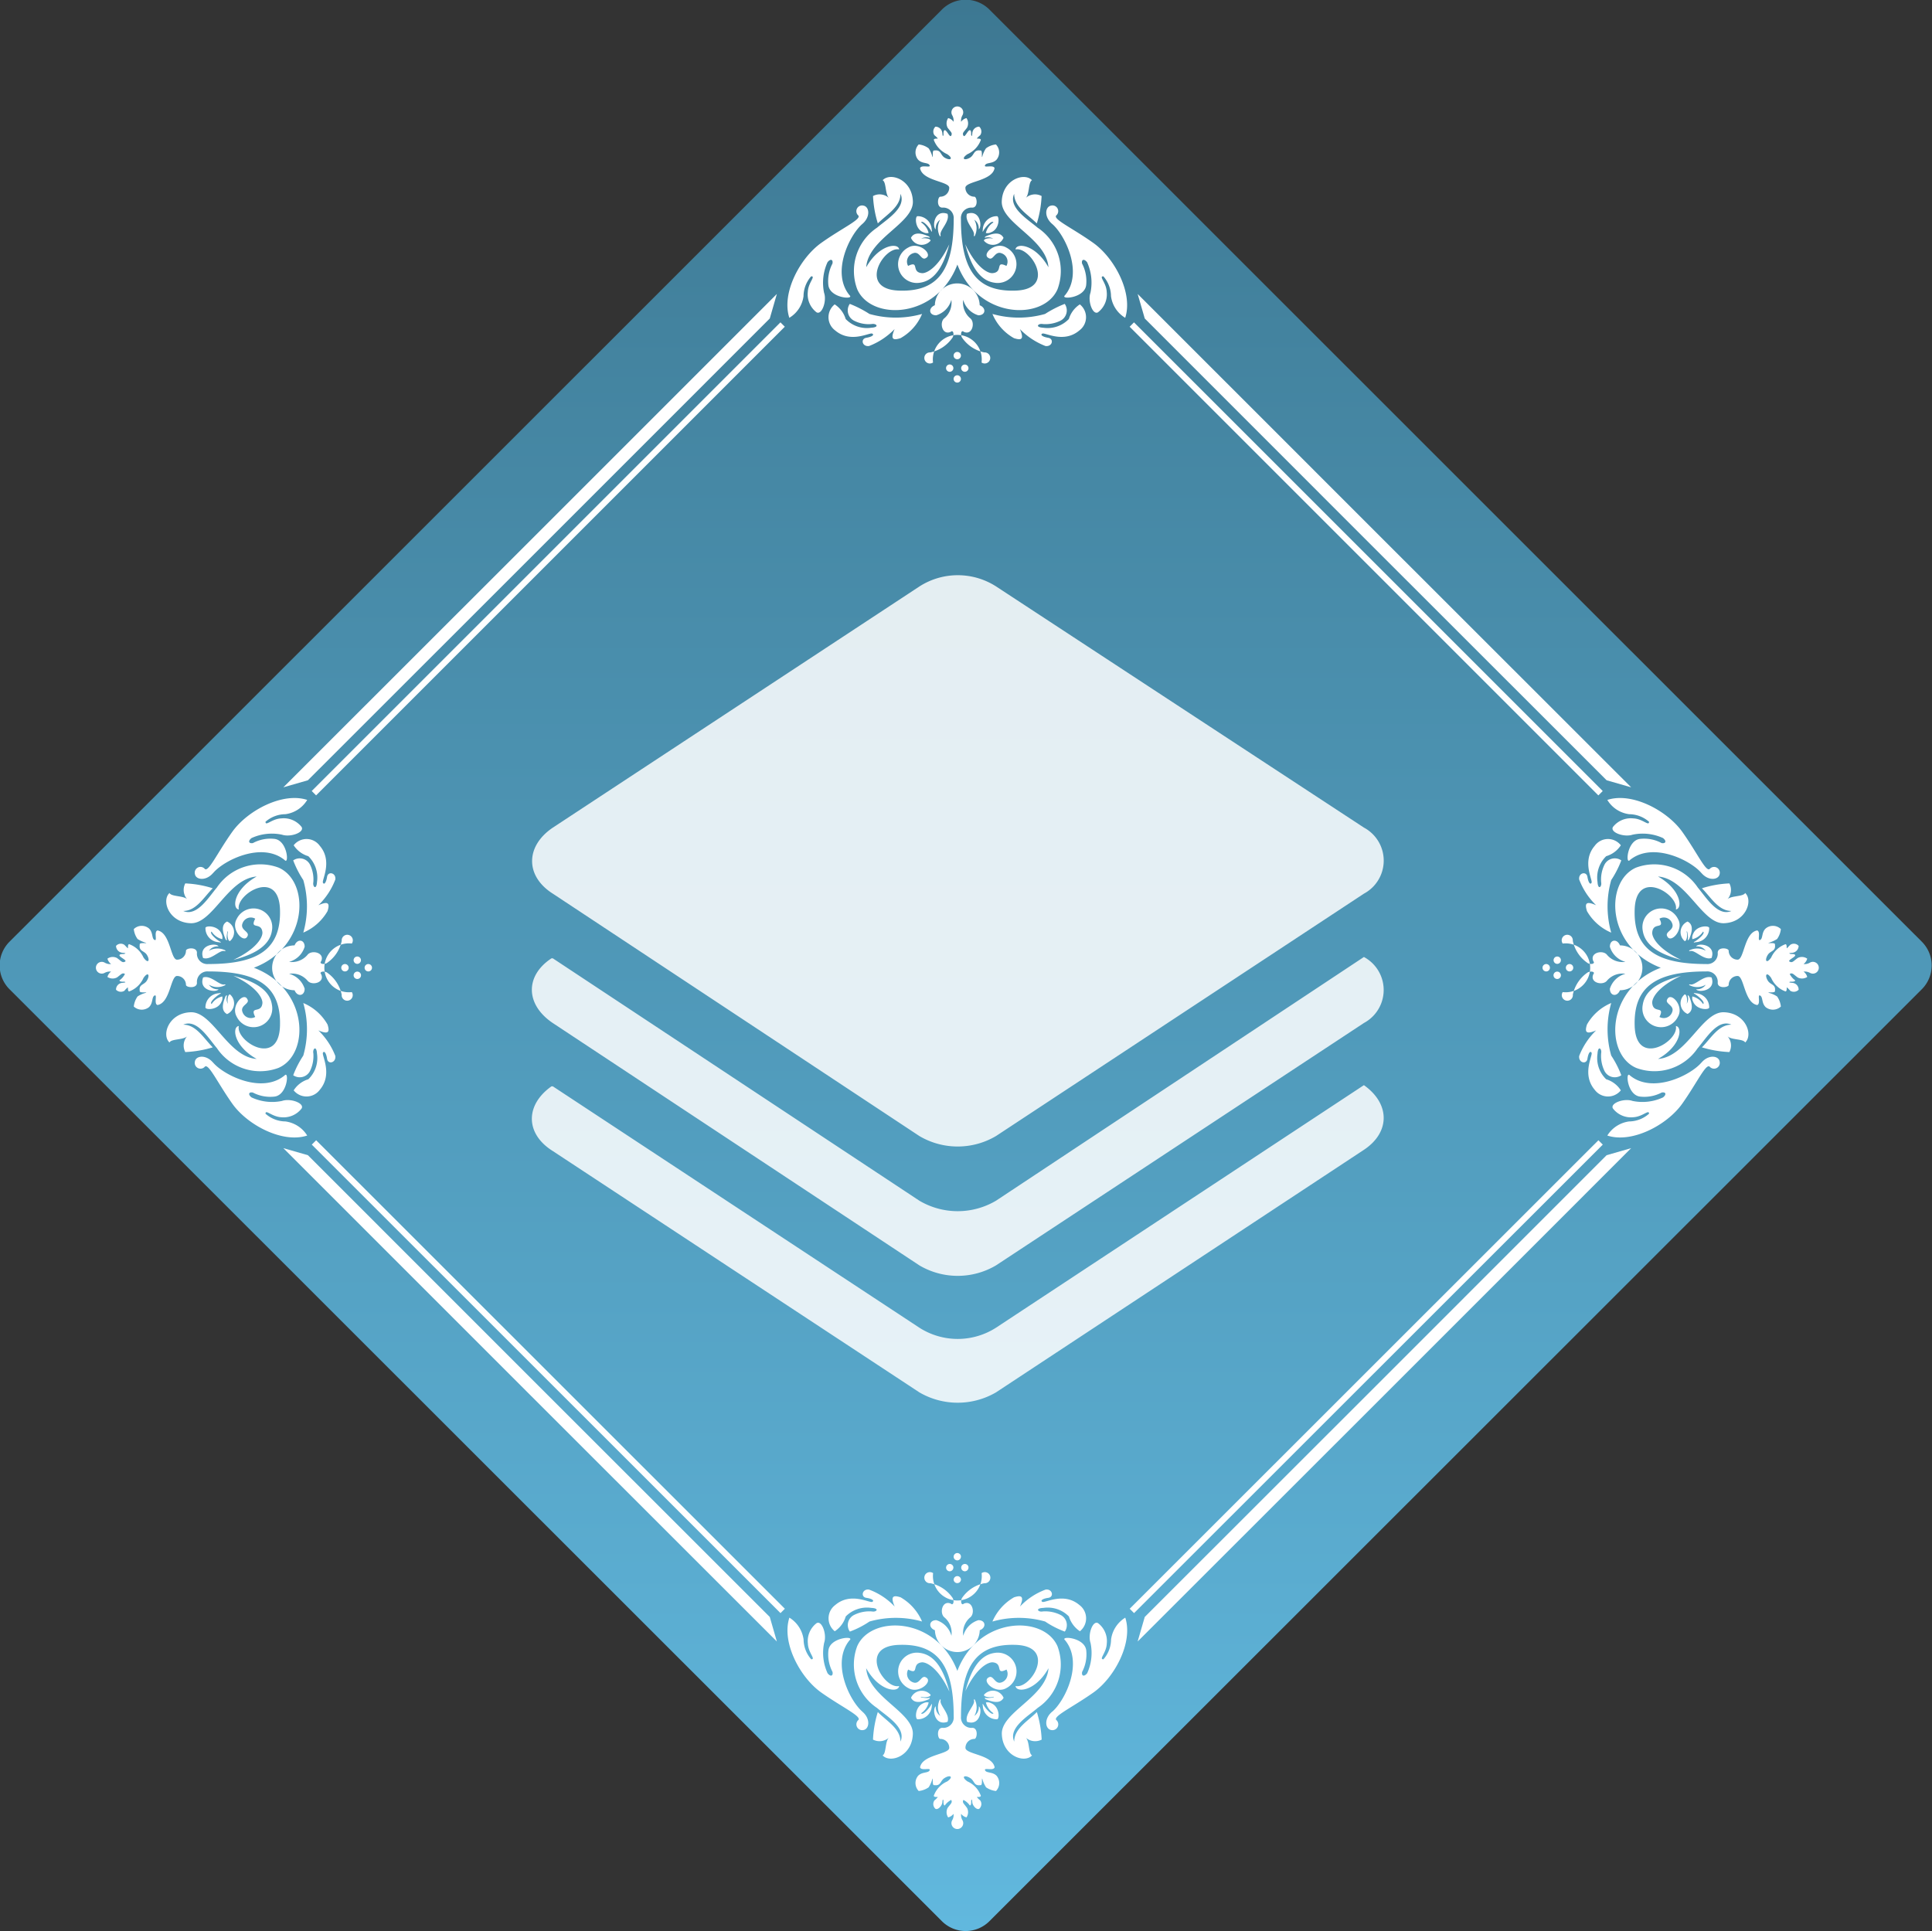 <svg id="icon-archive.svg" xmlns="http://www.w3.org/2000/svg" xmlns:xlink="http://www.w3.org/1999/xlink" width="115" height="114.97" viewBox="0 0 115 114.97">
  <rect x="0" y="0" width="115" height="114.97" fill="#333333" stroke="none"/>
  <defs>
    <style>
      .cls-1, .cls-2, .cls-3 {
        fill-rule: evenodd;
      }

      .cls-1 {
        fill: url(#linear-gradient);
      }

      .cls-2, .cls-3 {
        fill: #fff;
      }

      .cls-3 {
        opacity: 0.85;
      }
    </style>
    <linearGradient id="linear-gradient" x1="811.594" y1="3547.19" x2="811.594" y2="3432.22" gradientUnits="userSpaceOnUse">
      <stop offset="0" stop-color="#61b8de"/>
      <stop offset="1" stop-color="#3d7892"/>
    </linearGradient>
  </defs>
  <path id="長方形_1080" data-name="長方形 1080" class="cls-1" d="M812.988,3432.79l55.5,55.49a2,2,0,0,1,0,2.83l-55.5,55.48a2,2,0,0,1-2.828,0l-55.5-55.48a2,2,0,0,1,0-2.83l55.5-55.49A2,2,0,0,1,812.988,3432.79Z" transform="translate(-754.094 -3432.22)"/>
  <path id="シェイプ_7" data-name="シェイプ 7" class="cls-2" d="M815.85,3445.77c-0.572-.49-1.757-1.19-1.389-2.01,0,0.78.817,1.23,1.348,1.76a6.46,6.46,0,0,0,.285-1.63,0.824,0.824,0,0,0-.951.12c0.239-.22.154-0.95,0.38-1.06-0.45-.49-1.757-0.04-1.8,1.26s2.655,2.21,2.778,3.92c-0.776-1.38-1.92-1.47-1.961-1.06,0.9-.2,2.492,2.37,0,2.45-2.369.08-3.248-1.3-3.248-4.27a0.624,0.624,0,0,1,.675-0.67c0.367,0,.285-0.65.122-0.65a0.536,0.536,0,0,1-.531-0.53c0-.39,1.6-0.4,1.736-1.17-0.071-.22-0.633,0-0.572-0.16,0.073-.2.45-0.08,0.695-0.35a0.681,0.681,0,0,0-.041-0.9,1.181,1.181,0,0,0-.592.23,1.552,1.552,0,0,0-.225.51c-0.055.06,0.041-.43-0.118-0.38-0.393-.06-0.344.26-0.6,0.42-0.327.2-.572,0.08-0.163-0.2a1.484,1.484,0,0,0,.8-0.85c0-.11-0.25-0.06-0.238-0.09a1.517,1.517,0,0,1,.2-0.19,0.389,0.389,0,0,0-.061-0.51,0.415,0.415,0,0,0-.408.38c-0.027.34-.064,0.08-0.069,0.11-0.02.13,0.048-.28-0.08-0.28s-0.3.48-.383,0.32,0.027-.21.219-0.47a0.566,0.566,0,0,0-.035-0.57,0.544,0.544,0,0,0-.32.22,0.634,0.634,0,0,1,.075-0.38,0.351,0.351,0,1,0-.6,0,0.623,0.623,0,0,1,.074.38,0.537,0.537,0,0,0-.32-0.22,0.569,0.569,0,0,0-.034.57c0.192,0.26.3,0.31,0.218,0.47s-0.255-.32-0.382-0.32-0.06.41-.081,0.28c0-.03-0.041.23-0.068-0.11a0.416,0.416,0,0,0-.408-0.38,0.391,0.391,0,0,0-.062.51,1.491,1.491,0,0,1,.2.19c0.011,0.03-.237-0.02-0.238.09a1.513,1.513,0,0,0,.8.85c0.409,0.28.164,0.4-.163,0.2-0.253-.16-0.2-0.48-0.6-0.42-0.159-.05-0.063.44-0.118,0.38a1.574,1.574,0,0,0-.225-0.51,1.184,1.184,0,0,0-.592-0.23,0.681,0.681,0,0,0-.041.9c0.245,0.27.621,0.15,0.694,0.35,0.062,0.16-.5-0.06-0.572.16,0.133,0.77,1.737.78,1.737,1.17a0.536,0.536,0,0,1-.532.53c-0.163,0-.244.65,0.123,0.65a0.623,0.623,0,0,1,.674.67c0,2.97-.878,4.35-3.247,4.27-2.493-.08-0.9-2.65,0-2.45-0.041-.41-1.185-0.32-1.961,1.06,0.122-1.71,2.819-2.61,2.778-3.92s-1.348-1.75-1.8-1.26c0.226,0.11.141,0.84,0.38,1.06a0.825,0.825,0,0,0-.952-0.12,6.473,6.473,0,0,0,.286,1.63c0.531-.53,1.348-0.98,1.348-1.76,0.368,0.82-.817,1.52-1.389,2.01a3.1,3.1,0,0,0-1.185,3.67c0.817,1.88,4.715,1.8,5.961-1.47,1.246,3.27,5.143,3.35,5.96,1.47A3.1,3.1,0,0,0,815.85,3445.77Zm-5.251.99c-0.272,1.03-.735,2.15-1.743,2.29a1.117,1.117,0,0,1-.688-2.1c0.634-.37,1.478.41,1.042,0.63-0.286.19-.367-0.45-0.776-0.28a0.521,0.521,0,0,0-.286.75c0.695-.34.163,0.37,0.817,0.43C809.242,3448.51,809.946,3448.15,810.6,3446.76Zm0.95,0c0.272,1.03.735,2.15,1.743,2.29a1.117,1.117,0,0,0,.688-2.1c-0.634-.37-1.478.41-1.042,0.63,0.286,0.19.367-.45,0.776-0.28a0.522,0.522,0,0,1,.286.75c-0.7-.34-0.163.37-0.817,0.43C812.907,3448.51,812.2,3448.15,811.549,3446.76Zm-1.465-.53c-0.1-.29.572-0.81,0.409-1.28-0.8-.29-0.92.79-0.7,0.92a0.614,0.614,0,0,1,.266-0.57,1.016,1.016,0,0,0-.021.98C810.091,3446.3,810.084,3446.23,810.084,3446.23Zm-0.531-.34a0.833,0.833,0,0,0-.837-0.8c-0.164-.02-0.184.76,0.347,0.96a0.448,0.448,0,0,0,.306.04,1.026,1.026,0,0,0-.449-0.63c0.082-.16.49,0.28,0.613,0.53C809.6,3446.06,809.553,3445.89,809.553,3445.89Zm-0.2.39c-0.249-.1-0.811-0.34-1.035.1a0.693,0.693,0,0,0,1.164.17c0.027-.11-0.327-0.19-0.559-0.12a0.642,0.642,0,0,1,.45-0.07C809.5,3446.4,809.41,3446.3,809.356,3446.28Zm2.708-.05c0.1-.29-0.572-0.81-0.409-1.28,0.8-.29.919,0.79,0.7,0.92a0.614,0.614,0,0,0-.266-0.57,1.016,1.016,0,0,1,.021.98C812.057,3446.3,812.064,3446.23,812.064,3446.23Zm0.531-.34a0.833,0.833,0,0,1,.837-0.8c0.164-.02.184,0.76-0.347,0.96a0.447,0.447,0,0,1-.306.04,1.026,1.026,0,0,1,.449-0.63c-0.082-.16-0.49.28-0.613,0.53C812.547,3446.06,812.6,3445.89,812.6,3445.89Zm0.2,0.39c0.249-.1.811-0.34,1.035,0.1a0.693,0.693,0,0,1-1.164.17c-0.027-.11.327-0.19,0.558-0.12a0.639,0.639,0,0,0-.449-0.07C812.649,3446.4,812.738,3446.3,812.792,3446.28Zm-3.813,4.63a5.744,5.744,0,0,1-3.132,0,6.614,6.614,0,0,0-1.171-.6,0.686,0.686,0,0,0,.273,1.01,1.91,1.91,0,0,0,1.035.19c0.272-.05.49,0.19-0.028,0.22a1.748,1.748,0,0,1-1.525-.52,1.581,1.581,0,0,0-.653-0.87,0.977,0.977,0,0,0,.027,1.55c0.926,0.79,2.042.11,2.206,0.19,0.138,0.07,0,.19-0.354.25s-0.245.54,0.163,0.49a4.248,4.248,0,0,0,1.525-1.01c-0.272.63-.081,0.68,0.354,0.54A2.955,2.955,0,0,0,808.979,3450.91Zm-3.552-5.36c-0.754.64-1.881,2.9-.763,4.25,0.305,0.27-1.163.18-1.262-.6a2.256,2.256,0,0,1,.243-1.29c0.048-.24-0.111-0.31-0.294-0.08a2.938,2.938,0,0,0-.205,1.82c0.177,0.5-.14,1.35-0.452,1.16a1.342,1.342,0,0,1-.516-1.21c0.022-.56.49-0.94,0.2-0.93a1.809,1.809,0,0,0-.455,1.18,1.769,1.769,0,0,1-.845,1.29c-0.48-1.46.623-3.55,1.9-4.46s2.469-1.43,2.186-1.65a0.341,0.341,0,0,1,.322-0.57C805.84,3444.52,805.926,3445.12,805.427,3445.55Zm11.294,0c0.754,0.64,1.881,2.9.763,4.25-0.306.27,1.162,0.18,1.262-.6a2.245,2.245,0,0,0-.244-1.29c-0.047-.24.111-0.31,0.3-0.08a2.938,2.938,0,0,1,.2,1.82c-0.177.5,0.139,1.35,0.451,1.16a1.342,1.342,0,0,0,.517-1.21c-0.022-.56-0.49-0.93-0.2-0.93a1.809,1.809,0,0,1,.455,1.18,1.769,1.769,0,0,0,.845,1.29c0.48-1.46-.623-3.55-1.9-4.46s-2.469-1.43-2.186-1.65a0.34,0.34,0,0,0-.322-0.57C816.308,3444.52,816.222,3445.12,816.721,3445.55Zm-3.553,5.36a5.744,5.744,0,0,0,3.132,0,6.684,6.684,0,0,1,1.171-.6,0.685,0.685,0,0,1-.272,1.01,2.007,2.007,0,0,1-1.035.19c-0.272-.05-0.49.19,0.027,0.22a1.75,1.75,0,0,0,1.526-.52,1.581,1.581,0,0,1,.653-0.87,0.977,0.977,0,0,1-.027,1.55c-0.926.79-2.043,0.11-2.206,0.19-0.138.07,0,.19,0.354,0.25s0.245,0.54-.164.49a4.265,4.265,0,0,1-1.525-1.01c0.273,0.63.082,0.68-.354,0.54A2.96,2.96,0,0,1,813.168,3450.91Zm-0.487,2.29a2.121,2.121,0,0,1-1.335-.9c-0.109-.25,0-0.44.109-0.33,0.518,0.25.708-.57,0.381-0.81a1.219,1.219,0,0,1-.408-1.09,1.327,1.327,0,0,0,.9.92c0.435,0,.49-0.43.081-0.6a1.335,1.335,0,0,0-2.669,0c-0.408.17-.354,0.6,0.082,0.6a1.327,1.327,0,0,0,.9-0.92,1.22,1.22,0,0,1-.409,1.09c-0.327.24-.136,1.06,0.382,0.81,0.108-.11.217,0.09,0.108,0.33a2.116,2.116,0,0,1-1.334.9,0.33,0.33,0,1,0,.163.6,1.456,1.456,0,1,1,2.888,0A0.33,0.33,0,1,0,812.681,3453.2Zm-1.389.19a0.218,0.218,0,1,1-.218-0.22A0.22,0.22,0,0,1,811.292,3453.39Zm0,1.39a0.218,0.218,0,1,1-.218-0.22A0.22,0.22,0,0,1,811.292,3454.78Zm-0.45-.66a0.218,0.218,0,1,1-.435,0A0.218,0.218,0,0,1,810.842,3454.12Zm0.9,0a0.218,0.218,0,1,1-.435,0A0.218,0.218,0,0,1,811.741,3454.12ZM767,3494.61c-0.49-.57-1.185-1.76-2-1.39,0.777,0,1.226.82,1.757,1.35a6.6,6.6,0,0,1-1.634.28,0.835,0.835,0,0,1,.119-0.95c-0.212.24-.946,0.15-1.059,0.38-0.49-.45-0.04-1.76,1.267-1.8s2.206,2.66,3.921,2.78c-1.389-.78-1.47-1.92-1.062-1.96-0.2.9,2.37,2.49,2.451,0,0.078-2.37-1.307-3.25-4.268-3.25a0.625,0.625,0,0,0-.675.68c0,0.36-.653.28-0.653,0.12a0.533,0.533,0,0,0-.532-0.53c-0.387,0-.4,1.6-1.164,1.73-0.224-.07,0-0.63-0.163-0.57-0.195.08-.082,0.45-0.347,0.7a0.694,0.694,0,0,1-.9-0.04,1.261,1.261,0,0,1,.225-0.6,1.579,1.579,0,0,1,.51-0.22c0.065-.06-0.429.04-0.382-0.12-0.057-.39.265-0.34,0.423-0.6,0.2-.32.082-0.57-0.2-0.16a1.493,1.493,0,0,1-.849.8c-0.107,0-.061-0.25-0.084-0.24a1.191,1.191,0,0,0-.2.2,0.4,0.4,0,0,1-.5-0.06,0.4,0.4,0,0,1,.381-0.41c0.334-.03.081-0.07,0.109-0.07,0.129-.02-0.286.05-0.285-0.08a1.018,1.018,0,0,0,.326-0.38c-0.164-.09-0.212.02-0.477,0.21a0.564,0.564,0,0,1-.565-0.03,0.552,0.552,0,0,1,.218-0.32,0.671,0.671,0,0,0-.375.07,0.35,0.35,0,1,1,0-.6,0.619,0.619,0,0,0,.375.08,0.591,0.591,0,0,1-.218-0.32,0.541,0.541,0,0,1,.565-0.04c0.265,0.19.313,0.3,0.477,0.22s-0.326-.26-0.326-0.38,0.414-.06.285-0.08c-0.028-.01.225-0.04-0.109-0.07a0.418,0.418,0,0,1-.381-0.41,0.373,0.373,0,0,1,.5-0.06c0.129,0.13.17,0.18,0.2,0.2s-0.023-.24.084-0.24a1.475,1.475,0,0,1,.849.79c0.286,0.41.408,0.17,0.2-.16-0.158-.25-0.48-0.2-0.423-0.6-0.047-.16.447-0.06,0.382-0.11a2,2,0,0,1-.51-0.23,1.226,1.226,0,0,1-.225-0.59,0.672,0.672,0,0,1,.9-0.04c0.265,0.24.152,0.62,0.347,0.69,0.163,0.06-.061-0.5.163-0.57,0.766,0.13.777,1.74,1.164,1.74a0.533,0.533,0,0,0,.532-0.53c0-.17.653-0.25,0.653,0.12a0.618,0.618,0,0,0,.675.67c2.961,0,4.346-.88,4.268-3.25-0.081-2.49-2.655-.89-2.451,0-0.408-.04-0.327-1.18,1.062-1.96-1.716.13-2.614,2.82-3.921,2.78s-1.757-1.35-1.267-1.8c0.113,0.23.847,0.15,1.059,0.38a0.839,0.839,0,0,1-.119-0.95,6.263,6.263,0,0,1,1.634.29c-0.531.53-.98,1.35-1.757,1.35,0.817,0.36,1.512-.82,2-1.39a3.118,3.118,0,0,1,3.677-1.19c1.879,0.82,1.8,4.72-1.471,5.96,3.268,1.25,3.35,5.14,1.471,5.96A3.1,3.1,0,0,1,767,3494.61Zm0.994-5.25c1.035-.27,2.147-0.74,2.288-1.75a1.114,1.114,0,0,0-2.1-.68c-0.368.63,0.415,1.47,0.633,1.04,0.184-.29-0.449-0.37-0.286-0.78a0.523,0.523,0,0,1,.756-0.28c-0.348.69,0.367,0.16,0.429,0.81C769.739,3488,769.386,3488.7,767.99,3489.36Zm0,0.95c1.035,0.27,2.147.73,2.288,1.74a1.115,1.115,0,0,1-2.1.69c-0.368-.64.415-1.48,0.633-1.04,0.184,0.28-.449.36-0.286,0.77a0.528,0.528,0,0,0,.756.29c-0.347-.7.367-0.17,0.429-0.82C769.739,3491.66,769.386,3490.96,767.99,3490.31Zm-0.531-1.47c-0.286-.1-0.81.57-1.28,0.41-0.286-.8.8-0.92,0.919-0.69a0.629,0.629,0,0,0-.572.26,1.036,1.036,0,0,1,.981-0.02C767.534,3488.85,767.459,3488.84,767.459,3488.84Zm-0.34-.53a0.832,0.832,0,0,1-.8-0.84c-0.021-.16.756-0.18,0.96,0.35a0.455,0.455,0,0,1,.041.31,1.026,1.026,0,0,1-.633-0.45c-0.164.08,0.286,0.49,0.531,0.61C767.289,3488.36,767.119,3488.31,767.119,3488.31Zm0.387-.2c-0.093-.24-0.333-0.81.1-1.03a0.693,0.693,0,0,1,.177,1.16c-0.116.03-.191-0.32-0.123-0.55-0.027-.15-0.1.32-0.068,0.44S767.527,3488.17,767.506,3488.11Zm-0.047,2.71c-0.286.1-.81-0.57-1.28-0.41-0.286.8,0.8,0.92,0.919,0.7a0.613,0.613,0,0,1-.572-0.27,0.979,0.979,0,0,0,.98.02C767.534,3490.82,767.459,3490.82,767.459,3490.82Zm-0.34.53a0.84,0.84,0,0,0-.8.84c-0.021.16,0.756,0.18,0.96-.35a0.429,0.429,0,0,0,.041-0.3,1.026,1.026,0,0,0-.633.45c-0.164-.09.286-0.49,0.531-0.62C767.289,3491.31,767.119,3491.35,767.119,3491.35Zm0.387,0.2c-0.093.25-.333,0.81,0.1,1.04a0.7,0.7,0,0,0,.177-1.17c-0.116-.03-0.191.33-0.123,0.56a0.589,0.589,0,0,1-.068-0.45C767.629,3491.41,767.527,3491.5,767.506,3491.55Zm4.637-3.81a5.718,5.718,0,0,0,0-3.13,5.941,5.941,0,0,1-.6-1.17,0.685,0.685,0,0,1,1.008.27,1.981,1.981,0,0,1,.19,1.03c-0.054.28,0.191,0.49,0.219-.02a1.771,1.771,0,0,0-.518-1.53,1.568,1.568,0,0,1-.871-0.65,0.971,0.971,0,0,1,1.552.03c0.79,0.92.109,2.04,0.19,2.2,0.069,0.14.191,0,.246-0.35s0.544-.25.49,0.16a4.207,4.207,0,0,1-1.008,1.53c0.626-.28.681-0.09,0.545,0.35A3.03,3.03,0,0,1,772.143,3487.74Zm-5.365-3.55c0.638-.76,2.9-1.88,4.255-0.77,0.271,0.31.177-1.16-.6-1.26a2.193,2.193,0,0,0-1.291.25c-0.242.04-.31-0.12-0.079-0.3a2.908,2.908,0,0,1,1.814-.2c0.506,0.17,1.354-.14,1.165-0.46a1.348,1.348,0,0,0-1.209-.51c-0.562.02-.939,0.49-0.939,0.2a1.814,1.814,0,0,1,1.182-.45,1.787,1.787,0,0,0,1.3-.85c-1.461-.48-3.556.63-4.461,1.9s-1.435,2.47-1.65,2.19a0.341,0.341,0,0,0-.574.32C765.747,3484.6,766.355,3484.69,766.778,3484.19Zm0,11.29c0.639,0.75,2.9,1.88,4.255.76,0.271-.3.177,1.16-0.6,1.26a2.217,2.217,0,0,1-1.291-.24c-0.242-.05-0.31.11-0.079,0.29a2.9,2.9,0,0,0,1.814.21c0.506-.18,1.354.14,1.165,0.45a1.352,1.352,0,0,1-1.209.52c-0.562-.03-0.939-0.49-0.939-0.21a1.808,1.808,0,0,0,1.182.46,1.805,1.805,0,0,1,1.3.84c-1.461.48-3.556-.62-4.461-1.9s-1.435-2.47-1.65-2.18a0.343,0.343,0,0,1-.575-0.32C765.747,3495.06,766.355,3494.98,766.778,3495.48Zm5.365-3.55a5.709,5.709,0,0,1,0,3.13,5.941,5.941,0,0,0-.6,1.17,0.685,0.685,0,0,0,1.008-.27,2.035,2.035,0,0,0,.19-1.04c-0.054-.27.191-0.49,0.218,0.03a1.748,1.748,0,0,1-.517,1.52,1.564,1.564,0,0,0-.871.66,0.983,0.983,0,0,0,1.552-.03c0.79-.93.109-2.04,0.19-2.21,0.069-.13.191,0,0.246,0.36s0.544,0.24.49-.17a4.254,4.254,0,0,0-1.008-1.52c0.626,0.27.681,0.08,0.545-.35A2.98,2.98,0,0,0,772.143,3491.93Zm2.288-.49a2.138,2.138,0,0,0-.9-1.34c-0.245-.1-0.435,0-0.327.11,0.246,0.52-.571.71-0.817,0.38a1.208,1.208,0,0,0-1.089-.4,1.336,1.336,0,0,1,.926.89c0,0.44-.436.5-0.6,0.09a1.335,1.335,0,1,1,0-2.67c0.163-.41.6-0.36,0.6,0.08a1.33,1.33,0,0,1-.926.9,1.21,1.21,0,0,0,1.089-.41c0.246-.33,1.063-0.14.817,0.38-0.108.11,0.082,0.22,0.327,0.11a2.112,2.112,0,0,0,.9-1.33,0.331,0.331,0,1,1,.6.16,1.456,1.456,0,1,0,0,2.89A0.33,0.33,0,1,1,774.431,3491.44Zm0.191-1.39a0.22,0.22,0,1,0-.218-0.22A0.22,0.22,0,0,0,774.622,3490.05Zm1.389,0a0.22,0.22,0,1,0-.218-0.22A0.22,0.22,0,0,0,776.011,3490.05Zm-0.654-.45a0.22,0.22,0,0,0,.218-0.22,0.218,0.218,0,0,0-.436,0A0.22,0.22,0,0,0,775.357,3489.6Zm0,0.9a0.22,0.22,0,1,0-.218-0.22A0.22,0.22,0,0,0,775.357,3490.5Zm24.975-40.78-14.689,14.69-14.688,14.68,1.462-.42,13.746-13.74,13.747-13.75Zm-27.427,29.85-0.26-.26,27.9-27.9,0.26,0.26Zm42.944,54.33c-0.571.49-1.756,1.18-1.389,2,0-.78.818-1.22,1.348-1.76a6.487,6.487,0,0,1,.286,1.64,0.846,0.846,0,0,1-.951-0.12c0.239,0.21.154,0.95,0.38,1.06-0.45.49-1.757,0.04-1.8-1.27s2.655-2.2,2.778-3.92c-0.776,1.39-1.92,1.47-1.961,1.06,0.9,0.21,2.492-2.37,0-2.45-2.369-.08-3.248,1.31-3.248,4.27a0.619,0.619,0,0,0,.675.67c0.367,0,.285.66,0.122,0.66a0.529,0.529,0,0,0-.531.53c0,0.39,1.6.4,1.736,1.16-0.071.23-.633,0-0.572,0.17,0.073,0.19.45,0.08,0.695,0.34a0.68,0.68,0,0,1-.041.9,1.262,1.262,0,0,1-.592-0.22,1.751,1.751,0,0,1-.225-0.51c-0.056-.07.041,0.43-0.118,0.38-0.393.06-.344-0.27-0.6-0.42-0.327-.21-0.572-0.09-0.163.2a1.478,1.478,0,0,1,.795.85c0,0.11-.249.06-0.237,0.08a1.243,1.243,0,0,0,.2.2,0.376,0.376,0,0,1-.061.5c-0.164.08-.394-0.2-0.409-0.38-0.027-.33-0.063-0.08-0.068-0.11-0.02-.13.048,0.29-0.08,0.29a1.018,1.018,0,0,0-.383-0.33c-0.081.17,0.027,0.21,0.218,0.48a0.55,0.55,0,0,1-.034.56,0.592,0.592,0,0,1-.32-0.21,0.606,0.606,0,0,0,.075.37,0.351,0.351,0,1,1-.6,0,0.6,0.6,0,0,0,.074-0.37,0.583,0.583,0,0,1-.32.21,0.552,0.552,0,0,1-.034-0.56c0.192-.27.3-0.31,0.218-0.48a1.017,1.017,0,0,0-.382.33c-0.128,0-.06-0.42-0.081-0.29,0,0.03-.041-0.22-0.068.11-0.015.18-.245,0.46-0.408,0.38a0.378,0.378,0,0,1-.062-0.5,1.226,1.226,0,0,0,.2-0.2c0.011-.02-0.237.03-0.238-0.08a1.484,1.484,0,0,1,.8-0.85c0.409-.29.163-0.41-0.163-0.2-0.253.15-.205,0.48-0.6,0.42-0.159.05-.063-0.45-0.118-0.38a1.781,1.781,0,0,1-.225.51,1.266,1.266,0,0,1-.592.22,0.68,0.68,0,0,1-.041-0.9c0.245-.26.621-0.15,0.694-0.34,0.061-.17-0.5.06-0.572-0.17,0.133-.76,1.737-0.77,1.737-1.16a0.529,0.529,0,0,0-.532-0.53c-0.163,0-.244-0.66.123-0.66a0.618,0.618,0,0,0,.674-0.67c0-2.96-.878-4.35-3.248-4.27-2.492.08-.9,2.66,0,2.45-0.041.41-1.185,0.33-1.961-1.06,0.122,1.72,2.819,2.61,2.777,3.92s-1.347,1.76-1.8,1.27c0.225-.11.141-0.85,0.38-1.06a0.847,0.847,0,0,1-.952.12,6.533,6.533,0,0,1,.286-1.64c0.531,0.54,1.348.98,1.348,1.76,0.368-.82-0.817-1.51-1.389-2a3.111,3.111,0,0,1-1.185-3.68c0.817-1.87,4.715-1.79,5.961,1.47,1.246-3.26,5.143-3.34,5.96-1.47A3.11,3.11,0,0,1,815.849,3533.9Zm-5.25-.99c-0.272-1.04-.735-2.15-1.743-2.29a1.117,1.117,0,0,0-.688,2.1c0.634,0.36,1.478-.42,1.042-0.64-0.286-.18-0.368.45-0.776,0.29a0.532,0.532,0,0,1-.286-0.76c0.695,0.35.163-.36,0.817-0.43C809.242,3531.16,809.946,3531.51,810.6,3532.91Zm0.95,0c0.272-1.04.735-2.15,1.743-2.29a1.117,1.117,0,0,1,.688,2.1c-0.634.36-1.478-.42-1.042-0.64,0.286-.18.367,0.45,0.776,0.29a0.533,0.533,0,0,0,.286-0.76c-0.7.35-.164-0.37-0.817-0.43C812.906,3531.16,812.2,3531.51,811.549,3532.91Zm-1.465.53c-0.1.28,0.572,0.81,0.409,1.28-0.8.28-.92-0.8-0.7-0.92a0.625,0.625,0,0,0,.266.57,1.013,1.013,0,0,1-.021-0.98C810.091,3533.36,810.084,3533.44,810.084,3533.44Zm-0.531.34a0.826,0.826,0,0,1-.837.79c-0.164.02-.184-0.75,0.347-0.96a0.448,0.448,0,0,1,.306-0.04,1.068,1.068,0,0,1-.449.64c0.082,0.16.49-.29,0.613-0.53C809.6,3533.61,809.553,3533.78,809.553,3533.78Zm-0.2-.39c-0.249.09-.811,0.33-1.036-0.1a0.7,0.7,0,0,1,1.165-.18c0.027,0.12-.327.19-0.559,0.12-0.149.03,0.327,0.1,0.45,0.07S809.41,3533.37,809.356,3533.39Zm2.708,0.05c0.1,0.28-.572.81-0.409,1.28,0.8,0.28.919-.8,0.7-0.92a0.625,0.625,0,0,1-.266.57,1.013,1.013,0,0,0,.021-0.98C812.057,3533.36,812.064,3533.44,812.064,3533.44Zm0.531,0.34a0.826,0.826,0,0,0,.837.79c0.164,0.02.184-.75-0.347-0.96a0.447,0.447,0,0,0-.306-0.04,1.063,1.063,0,0,0,.449.64c-0.082.16-.49-0.29-0.613-0.53C812.547,3533.61,812.6,3533.78,812.6,3533.78Zm0.2-.39c0.249,0.09.811,0.33,1.035-.1a0.694,0.694,0,0,0-1.164-.18c-0.027.12,0.327,0.19,0.558,0.12,0.15,0.03-.327.1-0.449,0.07S812.738,3533.37,812.792,3533.39Zm-3.813-4.64a5.744,5.744,0,0,0-3.132,0,5.436,5.436,0,0,1-1.171.6,0.675,0.675,0,0,1,.273-1,2.017,2.017,0,0,1,1.035-.2c0.272,0.06.49-.19-0.028-0.21a1.771,1.771,0,0,0-1.525.51,1.578,1.578,0,0,1-.653.88,0.987,0.987,0,0,1,.027-1.56c0.926-.79,2.042-0.11,2.205-0.19,0.139-.07,0-0.19-0.353-0.24s-0.245-.55.163-0.49a4,4,0,0,1,1.525,1.01c-0.272-.63-0.081-0.69.354-0.55A3.044,3.044,0,0,1,808.979,3528.75Zm-3.552,5.37c-0.754-.64-1.881-2.91-0.763-4.26,0.305-.27-1.163-0.17-1.262.6a2.233,2.233,0,0,0,.243,1.29c0.048,0.24-.111.31-0.294,0.08a2.9,2.9,0,0,1-.205-1.81c0.177-.51-0.14-1.36-0.452-1.17a1.342,1.342,0,0,0-.516,1.21c0.022,0.56.49,0.94,0.2,0.94a1.809,1.809,0,0,1-.455-1.18,1.809,1.809,0,0,0-.845-1.3c-0.48,1.46.623,3.56,1.9,4.46s2.469,1.44,2.186,1.65a0.346,0.346,0,0,0,.321.58C805.84,3535.15,805.926,3534.54,805.427,3534.12Zm11.294,0c0.754-.64,1.881-2.91.763-4.26-0.306-.27,1.162-0.17,1.262.6a2.222,2.222,0,0,1-.244,1.29c-0.047.24,0.111,0.31,0.3,0.08a2.906,2.906,0,0,0,.2-1.81c-0.177-.51.139-1.36,0.451-1.17a1.342,1.342,0,0,1,.517,1.21c-0.022.56-.49,0.94-0.2,0.94a1.809,1.809,0,0,0,.455-1.18,1.806,1.806,0,0,1,.845-1.3c0.48,1.46-.623,3.56-1.9,4.46s-2.47,1.44-2.187,1.65a0.346,0.346,0,0,1-.321.58C816.308,3535.15,816.221,3534.54,816.721,3534.12Zm-3.553-5.37a5.744,5.744,0,0,1,3.132,0,5.459,5.459,0,0,0,1.171.6,0.675,0.675,0,0,0-.272-1,2.017,2.017,0,0,0-1.035-.2c-0.272.06-.49-0.19,0.027-0.21a1.77,1.77,0,0,1,1.525.51,1.629,1.629,0,0,0,.654.88,0.987,0.987,0,0,0-.027-1.56c-0.926-.79-2.043-0.11-2.206-0.19-0.138-.07,0-0.19.354-0.24s0.245-.55-0.164-0.49a4.019,4.019,0,0,0-1.525,1.01c0.273-.63.082-0.69-0.354-0.55A3.049,3.049,0,0,0,813.168,3528.75Zm-0.487-2.28a2.113,2.113,0,0,0-1.335.89c-0.109.25,0,.44,0.109,0.33,0.518-.24.708,0.57,0.381,0.82a1.194,1.194,0,0,0-.408,1.09,1.34,1.34,0,0,1,.9-0.93c0.435,0,.49.44,0.081,0.6a1.335,1.335,0,0,1-2.669,0c-0.408-.16-0.354-0.6.082-0.6a1.34,1.34,0,0,1,.9.93,1.2,1.2,0,0,0-.409-1.09c-0.327-.25-0.136-1.06.382-0.82,0.108,0.11.217-.08,0.108-0.33a2.108,2.108,0,0,0-1.334-.89,0.331,0.331,0,1,1,.163-0.6,1.454,1.454,0,1,0,2.887,0A0.331,0.331,0,1,1,812.681,3526.47Zm-1.39-.19a0.218,0.218,0,1,0-.435,0A0.218,0.218,0,0,0,811.291,3526.28Zm0-1.39a0.218,0.218,0,1,0-.218.22A0.22,0.22,0,0,0,811.292,3524.89Zm-0.45.65a0.218,0.218,0,1,0-.218.22A0.22,0.22,0,0,0,810.842,3525.54Zm0.9,0a0.218,0.218,0,1,0-.218.22A0.22,0.22,0,0,0,811.741,3525.54Zm-40.786-24.97,14.688,14.69,14.689,14.68-0.422-1.46-13.747-13.74-13.746-13.75Zm29.853,27.42-0.26.26-27.9-27.89,0.26-.26Zm54.344-33.38c0.49-.57,1.185-1.76,2-1.39-0.776,0-1.226.82-1.757,1.35a6.6,6.6,0,0,0,1.634.28,0.835,0.835,0,0,0-.119-0.95c0.212,0.24.946,0.15,1.059,0.38,0.49-.45.041-1.76-1.267-1.8s-2.206,2.66-3.921,2.78c1.389-.78,1.47-1.92,1.062-1.96,0.2,0.9-2.37,2.49-2.451,0-0.078-2.37,1.307-3.25,4.269-3.25a0.625,0.625,0,0,1,.674.68c0,0.36.653,0.28,0.653,0.12a0.532,0.532,0,0,1,.531-0.53c0.389,0,.4,1.6,1.165,1.73,0.224-.07,0-0.63.163-0.57,0.195,0.08.082,0.45,0.347,0.7a0.694,0.694,0,0,0,.9-0.04,1.261,1.261,0,0,0-.225-0.6,1.588,1.588,0,0,0-.51-0.22c-0.065-.06.428,0.04,0.383-0.12,0.056-.39-0.266-0.34-0.424-0.6-0.2-.32-0.082-0.57.2-0.16a1.493,1.493,0,0,0,.849.8c0.107,0,.061-0.25.084-0.24a1.148,1.148,0,0,1,.2.2,0.4,0.4,0,0,0,.5-0.06,0.4,0.4,0,0,0-.381-0.41c-0.334-.03-0.081-0.07-0.109-0.07-0.129-.02.286,0.05,0.285-0.08a1.018,1.018,0,0,1-.326-0.38c0.164-.09.212,0.02,0.477,0.21a0.564,0.564,0,0,0,.565-0.03,0.556,0.556,0,0,0-.218-0.32,0.667,0.667,0,0,1,.374.07,0.351,0.351,0,1,0,0-.6,0.615,0.615,0,0,1-.374.08,0.591,0.591,0,0,0,.218-0.32,0.541,0.541,0,0,0-.565-0.04c-0.265.19-.313,0.3-0.477,0.22s0.326-.26.327-0.38-0.415-.06-0.286-0.08c0.028-.01-0.225-0.04.109-0.07a0.418,0.418,0,0,0,.381-0.41,0.373,0.373,0,0,0-.5-0.06c-0.129.13-.17,0.18-0.2,0.2s0.023-.24-0.084-0.24a1.475,1.475,0,0,0-.849.79c-0.286.41-.408,0.17-0.2-0.16,0.158-.25.48-0.2,0.424-0.6,0.046-.16-0.448-0.06-0.383-0.11a2.013,2.013,0,0,0,.51-0.23,1.226,1.226,0,0,0,.225-0.59,0.672,0.672,0,0,0-.9-0.04c-0.265.24-.152,0.62-0.347,0.69-0.163.06,0.061-.5-0.163-0.57-0.766.13-.776,1.74-1.165,1.74a0.532,0.532,0,0,1-.531-0.53c0-.17-0.653-0.25-0.653.12a0.618,0.618,0,0,1-.674.67c-2.962,0-4.347-.88-4.269-3.25,0.081-2.49,2.655-.89,2.451,0,0.408-.04.327-1.18-1.062-1.96,1.715,0.13,2.614,2.82,3.921,2.78s1.757-1.35,1.267-1.8c-0.113.23-.847,0.15-1.059,0.38a0.839,0.839,0,0,0,.119-0.95,6.263,6.263,0,0,0-1.634.29c0.531,0.53.981,1.35,1.757,1.35-0.817.36-1.512-.82-2-1.39a3.118,3.118,0,0,0-3.677-1.19c-1.879.82-1.8,4.72,1.471,5.96-3.268,1.25-3.35,5.14-1.471,5.96A3.1,3.1,0,0,0,855.152,3494.61Zm-0.994-5.25c-1.035-.27-2.147-0.74-2.288-1.75a1.114,1.114,0,0,1,2.1-.68c0.368,0.63-.415,1.47-0.633,1.04-0.184-.29.449-0.37,0.286-0.78a0.523,0.523,0,0,0-.756-0.28c0.347,0.69-.367.16-0.429,0.81C852.409,3488,852.762,3488.7,854.158,3489.36Zm0,0.95c-1.035.27-2.147,0.73-2.288,1.74a1.115,1.115,0,0,0,2.1.69c0.368-.64-0.415-1.48-0.633-1.04-0.184.28,0.449,0.36,0.286,0.77a0.528,0.528,0,0,1-.756.29c0.347-.7-0.367-0.17-0.429-0.82C852.409,3491.66,852.762,3490.96,854.158,3490.31Zm0.531-1.47c0.286-.1.81,0.57,1.28,0.41,0.286-.8-0.8-0.92-0.919-0.69a0.629,0.629,0,0,1,.572.26,1.036,1.036,0,0,0-.981-0.02C854.614,3488.85,854.689,3488.84,854.689,3488.84Zm0.34-.53a0.832,0.832,0,0,0,.8-0.84c0.02-.16-0.756-0.18-0.96.35a0.447,0.447,0,0,0-.041.31,1.026,1.026,0,0,0,.633-0.45c0.164,0.08-.286.49-0.531,0.61C854.859,3488.36,855.029,3488.31,855.029,3488.31Zm-0.388-.2c0.093-.24.334-0.81-0.1-1.03a0.693,0.693,0,0,0-.177,1.16c0.116,0.03.191-.32,0.123-0.55,0.027-.15.1,0.32,0.068,0.44S854.621,3488.17,854.641,3488.11Zm0.048,2.71c0.286,0.1.81-.57,1.28-0.41,0.286,0.8-.8.92-0.919,0.7a0.613,0.613,0,0,0,.572-0.27,0.981,0.981,0,0,1-.981.02C854.614,3490.82,854.689,3490.82,854.689,3490.82Zm0.34,0.53a0.84,0.84,0,0,1,.8.84c0.02,0.16-.756.18-0.96-0.35a0.421,0.421,0,0,1-.041-0.3,1.026,1.026,0,0,1,.633.45c0.164-.09-0.286-0.49-0.531-0.62C854.859,3491.31,855.029,3491.35,855.029,3491.35Zm-0.388.2c0.093,0.25.334,0.81-.1,1.03a0.692,0.692,0,0,1-.177-1.16c0.116-.03.191,0.33,0.123,0.56a0.589,0.589,0,0,0,.068-0.45C854.519,3491.41,854.621,3491.5,854.641,3491.55ZM850,3487.74a5.728,5.728,0,0,1,0-3.13,5.906,5.906,0,0,0,.6-1.17,0.685,0.685,0,0,0-1.008.27,1.992,1.992,0,0,0-.191,1.03c0.055,0.28-.19.49-0.217-0.02a1.768,1.768,0,0,1,.517-1.53,1.568,1.568,0,0,0,.871-0.65,0.971,0.971,0,0,0-1.552.03c-0.79.92-.109,2.04-0.19,2.2-0.069.14-.191,0-0.246-0.35s-0.544-.25-0.49.16a4.207,4.207,0,0,0,1.008,1.53c-0.626-.28-0.681-0.09-0.545.35A3.032,3.032,0,0,0,850,3487.74Zm5.366-3.55c-0.638-.76-2.9-1.88-4.255-0.77-0.271.31-.177-1.16,0.6-1.26a2.195,2.195,0,0,1,1.292.25c0.242,0.04.31-.12,0.079-0.3a2.908,2.908,0,0,0-1.814-.2c-0.506.17-1.355-.14-1.165-0.46a1.349,1.349,0,0,1,1.209-.51c0.562,0.02.939,0.49,0.939,0.2a1.815,1.815,0,0,0-1.183-.45,1.787,1.787,0,0,1-1.3-.85c1.461-.48,3.556.63,4.461,1.9s1.435,2.47,1.65,2.19a0.342,0.342,0,0,1,.575.32C856.4,3484.6,855.793,3484.69,855.37,3484.19Zm0,11.29c-0.638.75-2.9,1.88-4.255,0.76-0.271-.3-0.177,1.16.6,1.26a2.218,2.218,0,0,0,1.292-.24c0.242-.05.31,0.11,0.079,0.29a2.9,2.9,0,0,1-1.814.21c-0.506-.18-1.355.14-1.165,0.45a1.353,1.353,0,0,0,1.209.52c0.562-.03.939-0.49,0.939-0.21a1.808,1.808,0,0,1-1.183.46,1.805,1.805,0,0,0-1.3.84c1.461,0.48,3.556-.62,4.461-1.9s1.435-2.47,1.65-2.18a0.343,0.343,0,0,0,.575-0.32C856.4,3495.06,855.793,3494.98,855.37,3495.48ZM850,3491.93a5.728,5.728,0,0,0,0,3.13,5.906,5.906,0,0,1,.6,1.17,0.685,0.685,0,0,1-1.008-.27,2.047,2.047,0,0,1-.191-1.04c0.055-.27-0.19-0.49-0.217.03a1.748,1.748,0,0,0,.517,1.52,1.564,1.564,0,0,1,.871.66,0.983,0.983,0,0,1-1.552-.03c-0.79-.93-0.109-2.04-0.19-2.21-0.069-.13-0.191,0-0.246.36s-0.544.24-.49-0.17a4.254,4.254,0,0,1,1.008-1.52c-0.626.27-.681,0.08-0.545-0.35A2.982,2.982,0,0,1,850,3491.93Zm-2.287-.49a2.138,2.138,0,0,1,.9-1.34c0.245-.1.435,0,0.326,0.11-0.245.52,0.572,0.71,0.818,0.38a1.207,1.207,0,0,1,1.089-.4,1.336,1.336,0,0,0-.926.89c0,0.44.436,0.5,0.6,0.09a1.335,1.335,0,1,0,0-2.67c-0.163-.41-0.6-0.36-0.6.08a1.33,1.33,0,0,0,.926.9,1.209,1.209,0,0,1-1.089-.41c-0.246-.33-1.063-0.14-0.818.38,0.109,0.11-.081.22-0.326,0.11a2.112,2.112,0,0,1-.9-1.33,0.331,0.331,0,1,0-.6.16,1.456,1.456,0,1,1,0,2.89A0.33,0.33,0,1,0,847.717,3491.44Zm-0.191-1.39a0.22,0.22,0,1,1,.218-0.22A0.22,0.22,0,0,1,847.526,3490.05Zm-1.389,0a0.22,0.22,0,1,1,.218-0.22A0.219,0.219,0,0,1,846.137,3490.05Zm0.654-.45a0.22,0.22,0,0,1-.218-0.22,0.218,0.218,0,0,1,.436,0A0.22,0.22,0,0,1,846.791,3489.6Zm0,0.9a0.22,0.22,0,1,1,.218-0.22A0.22,0.22,0,0,1,846.791,3490.5Zm4.4-11.41L836.5,3464.41l-14.688-14.69,0.422,1.46,13.746,13.75,13.747,13.74Zm-29.852-27.42,0.259-.26,27.9,27.9-0.26.26Zm0.476,78.27,14.688-14.68,14.688-14.69-1.461.42-13.747,13.75-13.746,13.74Zm27.427-29.84,0.26,0.26-27.9,27.89-0.259-.26Z" transform="translate(-754.094 -3432.22)"/>
  <path id="シェイプ_10" data-name="シェイプ 10" class="cls-3" d="M835.279,3485.42l-21.9,14.43a4.485,4.485,0,0,1-4.559,0L787,3485.42c-1.644-1.04-1.644-2.82,0-3.93l21.825-14.36a4.226,4.226,0,0,1,4.559,0l21.9,14.36A2.229,2.229,0,0,1,835.279,3485.42Zm0,3.77h0l-21.9,14.51a4.485,4.485,0,0,1-4.559,0L787,3489.27H786.92c-1.569,1.03-1.569,2.74.075,3.85l21.825,14.43a4.485,4.485,0,0,0,4.559,0l21.9-14.43A2.229,2.229,0,0,0,835.279,3489.19Zm0,7.63h0l-21.9,14.44a4.226,4.226,0,0,1-4.559,0L787,3496.89H786.92c-1.569,1.11-1.569,2.82.075,3.85l21.825,14.37a4.532,4.532,0,0,0,4.559,0l21.9-14.44C836.848,3499.63,836.848,3497.93,835.279,3496.82Z" transform="translate(-754.094 -3432.22)"/>
</svg>
